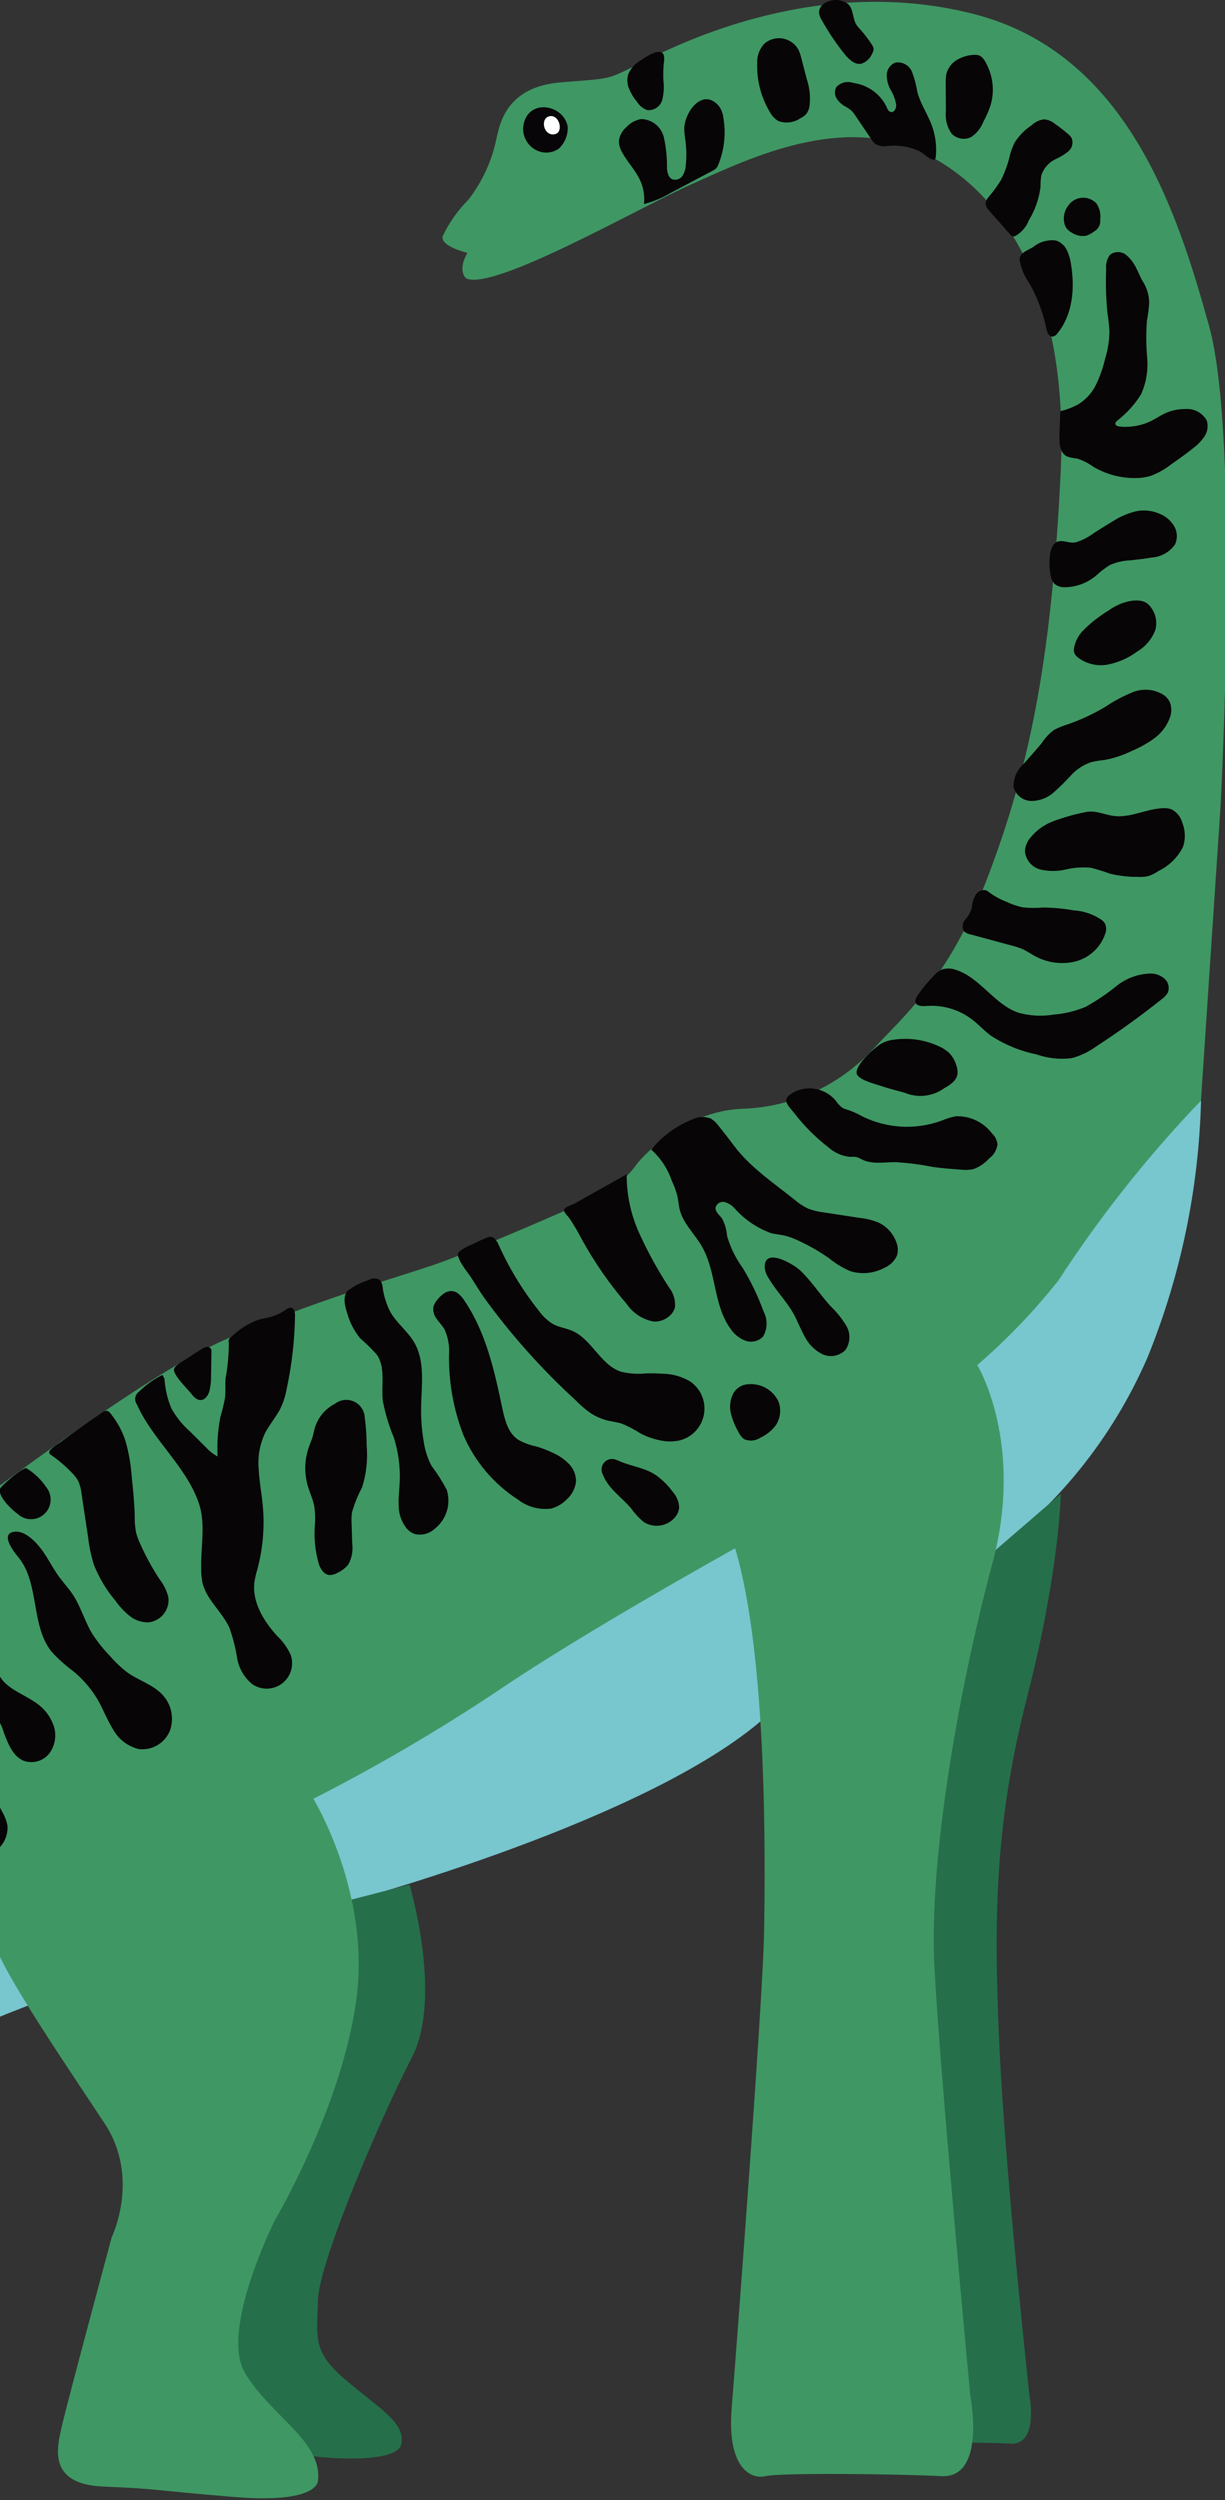 <svg width="127" height="259" viewBox="0 0 127 259" fill="none" xmlns="http://www.w3.org/2000/svg">
<rect x="0" y="0" width="127" height="259" fill="#333333" stroke="none"/>
<g clip-path="url(#clip0_109_8)">
<path d="M-7.281 211.931C-7.281 211.931 2.091 207.846 9.298 205.444C16.505 203.042 35.131 197.278 35.131 197.278C35.131 197.278 68.167 188.505 79.941 177.334C91.715 166.163 101.806 161.714 101.806 161.714C109.369 156.379 115.314 149.062 118.989 140.568C122.413 132.123 124.284 123.13 124.514 114.02L98.204 126.271L21.676 185.621L-9.324 203.644L-7.281 211.931Z" fill="#78C6CE"/>
<path d="M42.455 195.236C42.455 195.236 45.941 206.888 42.698 213.136C39.455 219.384 33.088 234.281 32.967 238.249C32.846 242.217 32.367 243.649 35.967 246.658C39.567 249.667 41.977 250.982 41.618 253.145C41.259 255.308 33.327 254.706 31.045 254.225L22.272 244.012L24.436 229.237L30.082 214.579L33.087 200.16L33.564 197.519L42.455 195.236Z" fill="#266F4B"/>
<path d="M109.975 154.744C109.975 154.744 109.854 162.676 106.493 175.772C103.132 188.868 103.006 198.717 103.609 211.93C104.212 225.143 106.731 248.214 106.731 248.214C106.731 248.214 107.694 253.262 104.81 253.14C101.926 253.018 98.683 253.019 98.683 253.019L93.275 198.478L96.037 169.761L99.281 160.273L103.006 160.754L109.975 154.744Z" fill="#266F4B"/>
<path d="M-42 184.421C-42 184.421 -30.708 176.732 -18.7 167.842C-6.692 158.952 13.5 143.093 23.352 138.77C33.204 134.447 42.333 132.04 46.175 130.6C50.017 129.16 60.594 124.594 62.515 123.631C63.928 122.901 65.143 121.84 66.058 120.539C66.691 119.728 70.924 115.131 76.873 114.862C79.433 114.792 81.953 114.214 84.287 113.162C86.622 112.11 88.725 110.605 90.473 108.734C93.539 105.399 98.405 101.434 102.459 90.711C106.513 79.988 109.003 69.084 109.965 48.902C110.927 28.72 102.996 18.746 94.709 15.385C86.422 12.024 77.046 16.703 71.643 19.11C66.24 21.517 51.218 30.16 48.334 28.841C48.334 28.841 47.371 28.117 48.455 26.196C48.455 26.196 45.45 25.476 45.931 24.396C46.595 23.016 47.488 21.758 48.572 20.675C49.992 18.836 50.978 16.7 51.456 14.426C51.816 12.743 52.54 9.018 58.065 8.541C63.59 8.064 62.631 8.42 66.716 6.377C70.801 4.334 84.977 -2.634 100.953 1.451C116.929 5.536 122.109 22.111 125.348 33.763C128.587 45.415 126.548 83.382 126.548 83.382L124.506 114.02C119.007 119.749 114.06 125.984 109.731 132.641C107.209 135.823 104.392 138.759 101.318 141.41C101.318 141.41 106.245 149.459 102.884 161.957C99.523 174.455 96.275 192.357 96.874 203.766C97.473 215.175 100.599 248.216 100.599 248.216C100.599 248.216 102.281 256.746 97.599 256.508C92.917 256.27 80.899 256.144 79.338 256.508C77.777 256.872 75.37 255.545 75.851 249.539C76.332 243.533 79.095 207.249 79.216 200.158C79.337 193.067 79.576 171.567 76.211 160.392C76.211 160.392 60.595 169.043 51.583 175.171C45.438 179.261 39.06 182.991 32.483 186.342C32.483 186.342 38.489 196.073 36.928 207.249C35.367 218.425 28.52 229.955 28.52 229.955C28.52 229.955 22.752 241.369 25.393 245.814C28.034 250.259 33.446 252.9 32.964 256.985C32.964 256.985 33.086 259.385 24.313 258.668C15.54 257.951 16.624 257.827 10.739 257.588C4.854 257.349 5.93 253.503 6.411 251.339C6.892 249.175 11.58 231.759 11.58 231.759C11.58 231.759 14.58 225.631 10.856 219.985C7.132 214.339 0.886 205.206 -0.436 201.724L-9.447 207.37L-42 184.421Z" fill="#3F9864"/>
<path d="M54.246 13.099C54.19 13.66 54.328 14.223 54.635 14.696C54.942 15.169 55.402 15.522 55.937 15.699C56.268 15.806 56.618 15.835 56.962 15.785C57.306 15.735 57.633 15.605 57.919 15.408C58.234 15.121 58.481 14.768 58.643 14.375C58.805 13.981 58.878 13.556 58.856 13.131C58.448 10.771 54.645 10.133 54.246 13.099Z" fill="#070507"/>
<path d="M56.578 13.498C56.642 13.594 56.719 13.681 56.808 13.754C56.911 13.833 57.032 13.887 57.16 13.912C57.288 13.937 57.419 13.932 57.545 13.897C57.673 13.865 57.788 13.795 57.875 13.697C57.972 13.565 58.026 13.406 58.031 13.242C58.079 12.67 57.649 11.893 56.964 12.042C56.301 12.18 56.266 13.038 56.578 13.498Z" fill="#FEFFFF"/>
<path d="M-6.38 180.162C-6.444 180.419 -6.449 180.687 -6.396 180.946C-6.069 183.478 -5.565 185.985 -4.887 188.446C-4.501 189.829 -3.968 191.33 -2.719 192.046C-2.492 192.186 -2.235 192.27 -1.969 192.289C-1.739 192.294 -1.511 192.253 -1.297 192.168C-0.659 191.964 -0.108 191.552 0.268 190.998C0.644 190.444 0.823 189.779 0.776 189.111C0.667 188.588 0.472 188.087 0.199 187.628L-3.569 180.464C-3.751 180.044 -4.029 179.673 -4.38 179.38C-4.559 179.28 -4.758 179.221 -4.963 179.208C-5.168 179.194 -5.373 179.225 -5.564 179.3C-5.755 179.375 -5.927 179.491 -6.068 179.64C-6.209 179.789 -6.316 179.967 -6.38 180.162Z" fill="#070506"/>
<path d="M-7.251 164.42C-6.746 165.12 -6.328 165.878 -6.006 166.679C-5.55 168.343 -5.263 170.049 -5.147 171.77C-4.874 173.47 -4.18 175.278 -2.67 176.111C-2.297 176.319 -1.885 176.458 -1.521 176.683C-0.594 177.378 0.078 178.358 0.393 179.472C0.84 180.639 1.338 181.983 2.514 182.425C2.983 182.576 3.488 182.578 3.959 182.431C4.43 182.283 4.843 181.993 5.142 181.601C5.428 181.2 5.617 180.737 5.692 180.25C5.768 179.762 5.728 179.264 5.576 178.795C5.256 177.858 4.647 177.045 3.837 176.475C2.662 175.608 1.17 175.148 0.237 174.029C-0.428 173.153 -0.806 172.092 -0.847 170.993C-0.933 169.905 -0.829 168.812 -0.847 167.719C-0.829 167.029 -0.925 166.34 -1.129 165.681C-1.374 165.064 -1.695 164.48 -2.083 163.942C-3.198 162.147 -4.483 160.464 -5.921 158.916C-6.001 158.821 -6.104 158.749 -6.221 158.708C-6.333 158.697 -6.447 158.713 -6.552 158.753C-6.657 158.794 -6.752 158.859 -6.828 158.942C-7.328 159.342 -9.946 161.084 -9.781 161.57C-9.716 161.761 -9.234 162.051 -9.081 162.199C-8.86 162.42 -8.643 162.65 -8.435 162.884C-8.012 163.374 -7.617 163.886 -7.251 164.42Z" fill="#070506"/>
<path d="M1.895 161.306C4.128 164.006 3.157 168.37 5.351 171.106C6.046 171.862 6.813 172.549 7.641 173.157C8.625 173.977 9.464 174.957 10.121 176.057C10.702 177.063 11.101 178.169 11.721 179.149C12.001 179.659 12.384 180.104 12.846 180.456C13.309 180.808 13.84 181.059 14.406 181.192C15.08 181.269 15.761 181.122 16.342 180.773C16.924 180.424 17.375 179.893 17.624 179.262C17.849 178.623 17.89 177.933 17.745 177.271C17.599 176.609 17.272 176.001 16.8 175.515C15.824 174.505 14.393 174.088 13.24 173.277C12.57 172.771 11.956 172.193 11.41 171.555C10.715 170.841 10.092 170.061 9.55 169.226C8.783 167.947 8.388 166.464 7.568 165.215C7.117 164.53 6.545 163.927 6.068 163.264C5.444 162.397 4.975 161.421 4.342 160.558C3.761 159.769 2.616 158.542 1.506 158.672C-0.07 158.855 1.465 160.789 1.895 161.306Z" fill="#070506"/>
<path d="M1.825 156.826C2.199 157.177 2.692 157.374 3.205 157.377C3.718 157.38 4.213 157.189 4.591 156.842C4.969 156.496 5.202 156.019 5.243 155.507C5.285 154.996 5.131 154.488 4.813 154.085C4.274 153.279 3.567 152.6 2.74 152.095C2.484 151.913 0.055 153.925 -0.018 154.276C-0.183 155.048 1.257 156.44 1.825 156.826Z" fill="#070506"/>
<path d="M7.432 152.546C7.706 152.809 7.939 153.113 8.122 153.446C8.3 153.859 8.413 154.298 8.456 154.746L9.146 159.334C9.257 160.276 9.455 161.205 9.74 162.11C10.276 163.454 11.024 164.703 11.956 165.81C12.372 166.4 12.867 166.931 13.426 167.388C13.991 167.85 14.705 168.089 15.434 168.06C16.039 167.984 16.59 167.674 16.969 167.196C17.348 166.719 17.526 166.113 17.464 165.506C17.297 164.807 16.98 164.153 16.536 163.589C15.749 162.389 15.062 161.126 14.485 159.812C14.325 159.467 14.198 159.109 14.103 158.741C14.002 158.196 13.957 157.643 13.969 157.089C13.938 155.697 13.796 154.314 13.652 152.93C13.565 151.697 13.351 150.476 13.015 149.287C12.676 148.24 12.145 147.265 11.449 146.412C11.37 146.29 11.252 146.199 11.115 146.152C11.022 146.144 10.928 146.155 10.84 146.184C10.751 146.213 10.669 146.26 10.599 146.321C9.124 147.321 7.673 148.354 6.245 149.421C5.864 149.637 5.512 149.902 5.2 150.21C4.935 150.596 5.235 150.665 5.59 150.926C6.249 151.413 6.865 151.955 7.432 152.546Z" fill="#070506"/>
<path d="M19.809 144.354C20.065 144.684 20.386 145.048 20.802 145.035C21.283 145.026 21.602 144.528 21.722 144.064C21.84 143.535 21.894 142.993 21.882 142.451L21.921 140.018C21.931 139.931 21.921 139.844 21.891 139.762C21.847 139.678 21.778 139.609 21.693 139.567C21.608 139.525 21.512 139.511 21.418 139.528C21.232 139.565 21.055 139.642 20.902 139.754C20.412 140.062 19.922 140.37 19.445 140.695C19.098 140.929 18.226 141.371 18.057 141.77C17.822 142.329 19.431 143.868 19.809 144.354Z" fill="#070506"/>
<path d="M16.855 142.425C15.951 142.87 15.125 143.459 14.409 144.168C14.309 144.238 14.223 144.328 14.157 144.431C14.092 144.535 14.047 144.65 14.026 144.771C14.005 144.892 14.008 145.016 14.036 145.135C14.063 145.255 14.113 145.368 14.184 145.468C15.832 149.176 19.323 151.904 20.624 155.746C21.344 157.875 20.806 160.256 20.858 162.498C20.852 162.968 20.893 163.436 20.979 163.898C21.374 165.715 23.047 166.964 23.798 168.66C24.155 169.67 24.419 170.711 24.587 171.769C24.764 172.837 25.329 173.802 26.174 174.479C26.63 174.787 27.17 174.944 27.72 174.93C28.27 174.915 28.801 174.728 29.239 174.397C29.678 174.065 30.001 173.604 30.165 173.079C30.328 172.554 30.323 171.991 30.151 171.469C29.819 170.712 29.335 170.032 28.729 169.469C27.307 167.904 26.08 165.887 26.391 163.797C26.465 163.369 26.566 162.947 26.691 162.531C27.258 160.401 27.446 158.187 27.246 155.992C27.129 154.721 26.882 153.459 26.817 152.18C26.704 150.9 26.933 149.614 27.48 148.451C27.914 147.618 28.538 146.877 28.998 146.057C29.341 145.379 29.582 144.654 29.714 143.906C30.256 141.397 30.548 138.841 30.586 136.274C30.586 135.953 30.525 135.541 30.209 135.467C30.102 135.462 29.995 135.479 29.895 135.516C29.794 135.553 29.702 135.61 29.624 135.684C29.127 136.033 28.572 136.29 27.985 136.443C27.585 136.543 27.178 136.599 26.785 136.712C25.728 137.106 24.765 137.716 23.958 138.503C23.855 138.564 23.775 138.658 23.732 138.77C23.69 138.882 23.687 139.005 23.724 139.119C23.722 140.364 23.606 141.607 23.377 142.831C23.342 143.499 23.407 144.171 23.325 144.831C23.201 145.491 23.042 146.144 22.848 146.787C22.586 148.133 22.489 149.506 22.557 150.876C22.11 150.639 21.707 150.325 21.369 149.948L19.669 148.261C18.9 147.583 18.253 146.778 17.757 145.88C17.362 144.923 17.126 143.908 17.057 142.875C17.021 142.698 16.899 142.602 16.855 142.425Z" fill="#070506"/>
<path d="M32.641 147.915C32.55 148.223 32.498 148.539 32.407 148.847C32.298 149.216 32.138 149.567 32.012 149.931C31.568 151.208 31.528 152.59 31.899 153.89C32.107 154.614 32.441 155.299 32.58 156.037C32.666 156.599 32.694 157.169 32.663 157.737C32.52 159.195 32.659 160.668 33.071 162.074C33.253 162.569 33.591 163.089 34.112 163.158C34.43 163.17 34.743 163.085 35.012 162.915C35.449 162.719 35.831 162.42 36.126 162.043C36.481 161.382 36.618 160.626 36.516 159.883L36.451 157.797C36.429 157.424 36.442 157.049 36.49 156.678C36.744 155.781 37.094 154.914 37.535 154.093C37.981 152.689 38.143 151.21 38.012 149.743C38.008 148.76 37.942 147.778 37.812 146.803C37.789 146.457 37.673 146.124 37.475 145.839C37.278 145.555 37.007 145.329 36.691 145.186C36.376 145.043 36.027 144.988 35.683 145.028C35.339 145.068 35.012 145.2 34.737 145.411C34.237 145.666 33.794 146.019 33.433 146.449C33.073 146.879 32.804 147.378 32.641 147.915Z" fill="#070506"/>
<path d="M36.01 136.08C36.274 137.013 36.725 137.882 37.337 138.634C37.961 139.165 38.545 139.74 39.085 140.356C39.991 141.705 39.51 143.504 39.685 145.118C39.938 146.42 40.322 147.693 40.83 148.918C41.298 150.391 41.505 151.935 41.441 153.48C41.406 154.317 41.289 155.154 41.332 155.991C41.339 156.836 41.625 157.655 42.147 158.32C42.377 158.596 42.679 158.803 43.019 158.92C43.384 159 43.763 158.991 44.123 158.892C44.484 158.793 44.814 158.608 45.087 158.352C45.675 157.885 46.108 157.25 46.327 156.531C46.546 155.812 46.542 155.044 46.314 154.328C45.861 153.466 45.338 152.644 44.749 151.869C44.316 151.047 44.033 150.154 43.912 149.232C43.725 148.099 43.639 146.951 43.656 145.802C43.695 143.512 44.098 141.045 42.945 139.067C42.273 137.914 41.137 137.081 40.477 135.923C40.058 135.115 39.783 134.24 39.666 133.338C39.654 133.045 39.533 132.767 39.328 132.557C39.147 132.468 38.946 132.427 38.745 132.438C38.544 132.449 38.349 132.513 38.179 132.622C37.397 132.859 36.665 133.237 36.019 133.736C35.49 134.346 35.784 135.421 36.01 136.08Z" fill="#070506"/>
<path d="M45.399 134.571C45.181 134.8 45.02 135.078 44.931 135.382C44.902 135.603 44.917 135.829 44.977 136.044C45.036 136.259 45.139 136.46 45.278 136.635C45.534 136.999 45.855 137.316 46.078 137.702C46.46 138.533 46.622 139.448 46.55 140.36C46.513 143.172 47.011 145.965 48.016 148.591C49.191 151.372 51.181 153.732 53.723 155.36C54.207 155.732 54.759 156.004 55.349 156.16C55.939 156.316 56.554 156.354 57.158 156.271C57.79 156.096 58.362 155.75 58.81 155.271C59.314 154.803 59.635 154.172 59.716 153.489C59.731 152.821 59.481 152.174 59.022 151.689C58.566 151.212 58.023 150.826 57.422 150.553C56.828 150.257 56.208 150.016 55.57 149.833C54.914 149.699 54.283 149.463 53.701 149.133C52.66 148.426 52.326 147.069 52.066 145.833C51.255 141.978 50.379 138.023 48.166 134.766C47.967 134.43 47.697 134.14 47.377 133.916C46.605 133.456 45.893 133.981 45.399 134.571Z" fill="#070506"/>
<path d="M62.511 152.776C63.053 154.203 64.449 155.096 65.438 156.263C65.805 156.785 66.239 157.256 66.73 157.663C67.257 158.001 67.892 158.128 68.508 158.021C69.125 157.913 69.678 157.578 70.06 157.082C70.263 156.812 70.384 156.49 70.411 156.154C70.383 155.557 70.148 154.988 69.747 154.545C69.287 153.911 68.733 153.351 68.104 152.884C66.929 152.047 65.58 151.938 64.297 151.396C63.82 151.196 63.497 151.001 62.966 151.249C62.833 151.317 62.716 151.411 62.62 151.525C62.525 151.64 62.454 151.772 62.411 151.915C62.369 152.058 62.356 152.208 62.373 152.356C62.39 152.504 62.437 152.647 62.511 152.776Z" fill="#070506"/>
<path d="M77.637 143.391C77.292 143.395 76.954 143.495 76.662 143.678C76.37 143.862 76.133 144.123 75.98 144.432C75.68 145.061 75.609 145.774 75.78 146.449C75.951 147.116 76.214 147.755 76.561 148.349C76.691 148.637 76.889 148.888 77.138 149.082C77.411 149.203 77.711 149.252 78.008 149.224C78.306 149.197 78.591 149.094 78.838 148.926C79.473 148.639 80.024 148.194 80.438 147.634C80.667 147.283 80.813 146.884 80.863 146.468C80.913 146.052 80.867 145.63 80.728 145.234C80.463 144.647 80.025 144.156 79.472 143.826C78.92 143.497 78.279 143.345 77.637 143.391Z" fill="#070506"/>
<path d="M48.872 132.39C49.288 133.053 49.705 133.717 50.147 134.367C52.946 138.235 56.131 141.808 59.653 145.031C60.108 145.505 60.604 145.937 61.136 146.323C61.716 146.72 62.364 147.007 63.048 147.169C63.525 147.277 64.015 147.33 64.479 147.481C65.144 147.759 65.784 148.093 66.391 148.481C67.034 148.825 67.726 149.07 68.442 149.21C69.112 149.36 69.806 149.36 70.476 149.21C71.112 149.048 71.687 148.705 72.132 148.224C72.577 147.742 72.874 147.142 72.986 146.495C73.097 145.849 73.02 145.184 72.762 144.581C72.505 143.977 72.078 143.461 71.534 143.095C70.664 142.585 69.675 142.313 68.667 142.306C68.112 142.271 67.561 142.258 67.006 142.271C66.121 142.365 65.226 142.305 64.361 142.093C62.261 141.393 61.361 138.754 59.339 137.869C58.688 137.587 57.96 137.5 57.339 137.169C56.753 136.808 56.248 136.332 55.852 135.769C54.194 133.688 52.803 131.408 51.71 128.982C51.532 128.592 51.272 128.128 50.843 128.119C50.692 128.128 50.545 128.167 50.409 128.232C49.927 128.432 49.455 128.653 48.991 128.891C48.463 129.08 47.972 129.363 47.543 129.724C47.163 130.265 48.534 131.843 48.872 132.39Z" fill="#070506"/>
<path d="M59.631 124.645L64.969 121.645C64.959 123.766 65.41 125.865 66.292 127.794C67.171 129.718 68.191 131.573 69.345 133.345C69.811 133.924 70.037 134.66 69.978 135.401C69.894 135.747 69.707 136.058 69.44 136.294C69.216 136.502 68.952 136.663 68.665 136.767C68.377 136.871 68.072 136.917 67.766 136.901C67.199 136.797 66.658 136.58 66.176 136.264C65.694 135.949 65.279 135.54 64.956 135.062C63.19 133.01 61.641 130.781 60.333 128.41C59.942 127.649 59.508 126.91 59.033 126.198C58.873 125.973 58.374 125.556 58.495 125.257C58.595 125.031 59.401 124.775 59.631 124.645Z" fill="#070506"/>
<path d="M79.28 131.262C79.312 131.654 79.441 132.033 79.657 132.362C80.412 133.662 81.505 134.747 82.246 136.057C82.675 136.82 82.979 137.657 83.408 138.42C83.8 139.214 84.437 139.862 85.225 140.267C85.622 140.459 86.068 140.522 86.502 140.446C86.937 140.371 87.336 140.161 87.645 139.847C87.898 139.483 88.042 139.054 88.059 138.612C88.077 138.169 87.968 137.73 87.745 137.347C87.287 136.591 86.73 135.899 86.088 135.291C84.995 134.077 84.107 132.68 82.914 131.566C82.246 130.95 79.239 129.163 79.28 131.262Z" fill="#070506"/>
<path d="M67.515 119.093C68.625 117.72 70.067 116.653 71.704 115.993C72.001 115.838 72.327 115.745 72.661 115.722C72.995 115.698 73.331 115.743 73.647 115.854C73.986 116.047 74.278 116.314 74.501 116.635C75.048 117.312 75.585 117.997 76.101 118.695C77.771 120.92 80.208 122.55 82.38 124.285C82.793 124.641 83.25 124.943 83.738 125.185C84.285 125.395 84.856 125.535 85.438 125.601L89.172 126.169C89.818 126.238 90.451 126.396 91.054 126.637C91.482 126.834 91.867 127.113 92.186 127.459C92.505 127.805 92.753 128.211 92.915 128.653C93.106 129.107 93.13 129.614 92.984 130.084C92.73 130.641 92.277 131.082 91.713 131.32C91.181 131.612 90.596 131.795 89.992 131.86C89.389 131.925 88.778 131.869 88.196 131.697C87.397 131.363 86.65 130.914 85.98 130.365C84.943 129.631 83.838 129 82.68 128.479C82.237 128.268 81.773 128.103 81.297 127.985C80.846 127.885 80.386 127.855 79.94 127.746C78.476 127.214 77.17 126.322 76.14 125.153C75.866 124.854 75.515 124.636 75.125 124.524C74.929 124.477 74.722 124.508 74.547 124.609C74.373 124.711 74.244 124.876 74.188 125.07C74.119 125.534 74.596 125.864 74.869 126.245C75.161 126.803 75.334 127.416 75.376 128.045C75.727 129.238 76.28 130.361 77.011 131.367C77.87 132.787 78.589 134.288 79.158 135.847C79.375 136.251 79.484 136.703 79.475 137.161C79.466 137.619 79.339 138.067 79.106 138.462C78.873 138.7 78.577 138.866 78.253 138.94C77.928 139.015 77.589 138.995 77.276 138.883C76.651 138.644 76.116 138.216 75.745 137.66C73.945 135.214 74.288 131.745 72.766 129.117C72.016 127.817 70.814 126.736 70.459 125.275C70.359 124.841 70.329 124.386 70.234 123.948C70.096 123.388 69.9 122.843 69.649 122.323C69.23 121.079 68.495 119.966 67.515 119.093Z" fill="#070506"/>
<path d="M84.072 112.746C84.567 112.769 85.051 112.894 85.495 113.115C85.938 113.335 86.331 113.645 86.648 114.025C86.839 114.315 87.079 114.569 87.359 114.775C87.567 114.876 87.785 114.953 88.01 115.005C88.489 115.182 88.953 115.396 89.398 115.647C90.657 116.267 92.028 116.628 93.429 116.709C94.83 116.789 96.233 116.587 97.555 116.115C98.043 115.907 98.55 115.748 99.069 115.638C99.791 115.606 100.51 115.75 101.164 116.055C101.819 116.361 102.39 116.82 102.829 117.394C103.147 117.692 103.354 118.09 103.414 118.522C103.381 118.816 103.287 119.1 103.138 119.355C102.988 119.611 102.787 119.832 102.547 120.005C102.1 120.506 101.535 120.887 100.903 121.115C100.472 121.201 100.029 121.217 99.593 121.163C98.635 121.094 97.681 121.024 96.731 120.89C95.436 120.629 94.125 120.461 92.806 120.39C91.644 120.39 90.412 120.633 89.371 120.117C89.201 120.018 89.023 119.935 88.838 119.87C88.593 119.832 88.344 119.822 88.096 119.84C87.262 119.749 86.479 119.397 85.858 118.834C84.54 117.814 83.358 116.629 82.341 115.308C81.877 114.701 81.096 114.076 81.79 113.474C82.439 112.965 83.249 112.707 84.072 112.746Z" fill="#070506"/>
<path d="M91.406 108.083C91.812 107.875 92.252 107.744 92.706 107.697C94.285 107.477 95.895 107.716 97.342 108.386C97.746 108.559 98.116 108.803 98.435 109.106C98.785 109.487 99.038 109.946 99.172 110.446C99.267 110.713 99.298 110.998 99.263 111.279C99.154 111.973 98.474 112.407 97.863 112.749C97.272 113.168 96.583 113.429 95.862 113.505C95.142 113.581 94.413 113.47 93.748 113.183C92.933 112.971 92.117 112.758 91.319 112.489C90.686 112.277 89.307 111.951 88.895 111.383C88.318 110.59 90.69 108.487 91.406 108.083Z" fill="#070506"/>
<path d="M96.744 101.158C96.994 100.845 97.313 100.594 97.676 100.425C98.14 100.281 98.639 100.296 99.094 100.468C101.605 101.268 103.071 104.037 105.56 104.9C106.76 105.24 108.02 105.308 109.25 105.1C110.385 105.01 111.499 104.74 112.55 104.3C113.675 103.679 114.744 102.959 115.742 102.149C116.751 101.337 117.999 100.88 119.294 100.849C119.824 100.851 120.336 101.041 120.738 101.387C120.933 101.564 121.07 101.796 121.13 102.052C121.191 102.308 121.172 102.577 121.076 102.822C120.92 103.093 120.705 103.326 120.447 103.503C118.262 105.242 115.995 106.875 113.647 108.403C112.882 108.961 112.021 109.373 111.106 109.617C109.871 109.771 108.616 109.636 107.442 109.222C105.746 108.877 104.131 108.21 102.685 107.258C102.013 106.746 101.44 106.113 100.764 105.601C99.411 104.573 97.727 104.079 96.033 104.213C95.196 104.282 94.576 104.053 95.066 103.229C95.554 102.484 96.116 101.79 96.744 101.158Z" fill="#070506"/>
<path d="M101.158 92.693C101.262 92.518 101.417 92.379 101.603 92.294C101.788 92.21 101.995 92.184 102.195 92.22C102.351 92.285 102.495 92.376 102.62 92.489C103.17 92.883 103.769 93.203 104.402 93.443C104.918 93.692 105.463 93.877 106.024 93.994C106.735 94.067 107.45 94.073 108.162 94.011C109.216 94.023 110.268 94.121 111.306 94.306C112.352 94.366 113.362 94.712 114.225 95.306C114.378 95.421 114.502 95.57 114.589 95.74C114.708 96.063 114.705 96.419 114.58 96.74C114.34 97.443 113.927 98.074 113.379 98.576C112.831 99.078 112.166 99.433 111.445 99.611C109.985 99.951 108.451 99.719 107.156 98.965C106.779 98.753 106.423 98.51 106.033 98.327C105.659 98.171 105.273 98.045 104.879 97.95L100.564 96.783C100.326 96.742 100.105 96.63 99.931 96.462C99.824 96.268 99.781 96.045 99.809 95.825C99.837 95.605 99.935 95.4 100.087 95.239C100.392 94.907 100.618 94.51 100.746 94.077C100.771 93.589 100.912 93.115 101.158 92.693Z" fill="#070506"/>
<path d="M109.099 85.107C108.183 85.47 107.38 86.069 106.77 86.842C106.463 87.224 106.284 87.693 106.258 88.182C106.297 88.624 106.472 89.043 106.758 89.381C107.045 89.72 107.429 89.961 107.858 90.073C108.724 90.277 109.625 90.277 110.491 90.073C111.354 89.866 112.246 89.807 113.128 89.899C113.786 90.068 114.434 90.27 115.071 90.506C116.015 90.735 116.984 90.846 117.955 90.836C118.299 90.859 118.644 90.839 118.983 90.775C119.386 90.654 119.767 90.468 120.111 90.224C121.208 89.691 122.101 88.813 122.652 87.724C122.924 86.894 122.891 85.995 122.561 85.187C122.479 84.895 122.337 84.624 122.143 84.391C121.95 84.158 121.71 83.968 121.438 83.834C121.18 83.742 120.906 83.704 120.632 83.721C118.884 83.756 117.211 84.753 115.48 84.527C114.413 84.388 113.55 83.885 112.47 84.141C111.322 84.371 110.195 84.694 109.099 85.107Z" fill="#070506"/>
<path d="M106.146 79.114C105.804 79.412 105.531 79.782 105.346 80.196C105.161 80.611 105.069 81.06 105.075 81.514C105.18 81.924 105.416 82.289 105.747 82.552C106.078 82.816 106.486 82.965 106.909 82.975C107.761 82.975 108.584 82.665 109.225 82.103C109.857 81.545 110.458 80.953 111.025 80.329C111.595 79.702 112.314 79.229 113.115 78.954C113.595 78.843 114.082 78.765 114.572 78.72C115.532 78.53 116.464 78.217 117.343 77.788C118.181 77.439 118.974 76.992 119.706 76.457C120.439 75.913 120.993 75.163 121.298 74.302C121.476 73.812 121.476 73.274 121.298 72.784C121.153 72.461 120.922 72.185 120.63 71.984C120.163 71.692 119.634 71.514 119.086 71.464C118.538 71.413 117.986 71.492 117.473 71.693C116.455 72.104 115.483 72.62 114.573 73.233C113.348 73.96 112.054 74.563 110.709 75.033C110.204 75.179 109.716 75.379 109.252 75.627C108.746 76.013 108.312 76.484 107.968 77.019C107.377 77.727 106.753 78.412 106.146 79.114Z" fill="#070506"/>
<path d="M116.128 62.566C115.692 62.754 115.278 62.989 114.892 63.266C113.982 63.821 113.138 64.479 112.377 65.226C111.829 65.746 111.466 66.429 111.34 67.173C111.319 67.315 111.327 67.459 111.362 67.598C111.443 67.813 111.587 67.998 111.774 68.131C112.215 68.458 112.719 68.69 113.254 68.812C113.789 68.934 114.344 68.943 114.883 68.838C115.959 68.622 116.975 68.172 117.858 67.52C118.733 67.01 119.409 66.218 119.775 65.274C119.9 64.818 119.904 64.338 119.787 63.88C119.669 63.422 119.435 63.003 119.107 62.663C118.387 61.92 117.013 62.213 116.128 62.566Z" fill="#070506"/>
<path d="M108.943 59.705C108.996 59.989 109.125 60.254 109.316 60.472C109.609 60.719 109.983 60.847 110.366 60.832C111.577 60.825 112.746 60.389 113.666 59.6C114.099 59.199 114.57 58.84 115.071 58.529C115.765 58.228 116.509 58.062 117.265 58.039C117.965 57.965 118.674 57.883 119.373 57.757C119.862 57.731 120.338 57.593 120.764 57.353C121.191 57.113 121.556 56.778 121.832 56.374C121.963 56.082 122.023 55.764 122.008 55.444C121.993 55.125 121.903 54.813 121.745 54.535C121.422 53.979 120.932 53.539 120.345 53.277C119.59 52.921 118.745 52.801 117.921 52.934C117.008 53.131 116.138 53.495 115.358 54.009C114.694 54.399 114.044 54.809 113.398 55.228C112.842 55.643 112.221 55.962 111.56 56.173C110.922 56.334 110.324 55.948 109.743 56.082C108.579 56.348 108.739 58.876 108.943 59.705Z" fill="#070506"/>
<path d="M118.492 29.171C118.925 29.851 119.15 30.642 119.138 31.448C119.091 32.057 119.011 32.664 118.899 33.265C118.809 34.543 118.82 35.827 118.934 37.103C119.044 38.386 118.825 39.676 118.296 40.85C117.638 41.902 116.798 42.828 115.816 43.586C115.763 43.62 115.719 43.665 115.687 43.718C115.654 43.772 115.634 43.832 115.629 43.894C115.638 44.085 115.876 44.163 116.063 44.185C117.219 44.305 118.386 44.091 119.424 43.569C119.924 43.309 120.395 42.984 120.916 42.758C121.509 42.508 122.146 42.379 122.789 42.376C123.244 42.324 123.704 42.406 124.114 42.611C124.523 42.815 124.865 43.135 125.096 43.53C125.187 43.798 125.218 44.083 125.185 44.365C125.152 44.646 125.056 44.916 124.905 45.156C124.595 45.632 124.203 46.049 123.747 46.388C122.997 46.999 122.199 47.559 121.405 48.114C120.753 48.625 120.024 49.03 119.245 49.314C118.76 49.455 118.258 49.525 117.753 49.522C116.201 49.546 114.673 49.139 113.338 48.347C112.822 47.972 112.248 47.685 111.638 47.497C111.29 47.466 110.947 47.395 110.615 47.284C109.878 46.924 109.804 45.914 109.835 45.094L109.926 42.601C110.549 42.45 111.15 42.223 111.717 41.924C112.538 41.442 113.199 40.728 113.617 39.873C114.029 39.02 114.346 38.124 114.562 37.202C114.84 36.297 114.994 35.36 115.022 34.414C114.991 33.754 114.922 33.097 114.814 32.445C114.663 30.908 114.618 29.362 114.679 27.818C114.626 27.312 114.767 26.805 115.074 26.4C115.311 26.213 115.605 26.112 115.907 26.112C116.208 26.112 116.502 26.213 116.739 26.4C117.205 26.786 117.576 27.274 117.823 27.827C118.084 28.299 118.192 28.707 118.492 29.171Z" fill="#070506"/>
<path d="M110.777 21.26C110.568 21.517 110.421 21.818 110.346 22.14C110.271 22.462 110.27 22.797 110.343 23.12C110.386 23.33 110.477 23.527 110.608 23.697C110.754 23.866 110.93 24.006 111.128 24.109C111.567 24.4 112.102 24.51 112.62 24.417C112.913 24.321 113.186 24.172 113.426 23.979C113.644 23.861 113.822 23.68 113.936 23.459C114.049 23.239 114.094 22.989 114.064 22.743C114.141 22.159 114.002 21.567 113.674 21.078C113.485 20.875 113.253 20.716 112.995 20.613C112.737 20.511 112.46 20.466 112.182 20.484C111.905 20.501 111.635 20.58 111.392 20.714C111.149 20.848 110.939 21.035 110.777 21.26Z" fill="#070506"/>
<path d="M107.13 25.579C107.458 25.311 107.837 25.114 108.245 25.001C108.652 24.887 109.079 24.86 109.498 24.92C109.978 25.09 110.372 25.44 110.598 25.896C110.817 26.348 110.962 26.833 111.027 27.331C111.452 29.82 111.227 32.583 109.627 34.531C109.569 34.619 109.494 34.695 109.406 34.753C109.318 34.811 109.219 34.851 109.115 34.869C108.729 34.886 108.551 34.405 108.477 34.028C108.139 32.388 107.548 30.811 106.725 29.353C106.209 28.636 105.861 27.812 105.706 26.942C105.664 26.174 106.555 25.939 107.13 25.579Z" fill="#070506"/>
<path d="M104.627 16.39C104.75 15.819 104.944 15.265 105.204 14.742C105.669 14.03 106.274 13.421 106.982 12.951C107.328 12.624 107.771 12.417 108.244 12.361C108.65 12.398 109.035 12.556 109.35 12.816C109.823 13.141 110.278 13.493 110.712 13.87C110.87 13.992 111.004 14.141 111.107 14.312C111.199 14.551 111.214 14.812 111.15 15.06C111.085 15.307 110.944 15.528 110.747 15.691C110.349 16.008 109.912 16.273 109.447 16.48C109.101 16.642 108.792 16.872 108.537 17.157C108.282 17.441 108.087 17.774 107.964 18.136C107.894 18.547 107.864 18.964 107.873 19.381C107.719 20.595 107.31 21.762 106.673 22.807C106.41 23.489 105.924 24.062 105.294 24.433C105.209 24.482 105.109 24.5 105.012 24.485C104.895 24.45 104.792 24.377 104.721 24.277L102.908 22.23C102.392 21.644 101.872 21.224 102.418 20.495C102.926 19.912 103.386 19.288 103.793 18.63C104.146 17.913 104.426 17.163 104.627 16.39Z" fill="#070506"/>
<path d="M99.282 6.163C98.995 6.32 98.743 6.534 98.541 6.792C98.34 7.05 98.194 7.346 98.111 7.663C98.057 7.964 98.035 8.269 98.046 8.574L98.063 11.514C97.972 12.333 98.18 13.156 98.648 13.834C98.906 14.107 99.246 14.29 99.617 14.353C99.988 14.416 100.37 14.357 100.704 14.185C101.262 13.803 101.692 13.262 101.94 12.633C102.217 12.124 102.454 11.595 102.651 11.05C103.108 9.641 103 8.11 102.351 6.779C102.1 6.267 101.822 5.717 101.21 5.679C100.536 5.665 99.87 5.832 99.282 6.163Z" fill="#070506"/>
<path d="M85.495 0.328C85.325 0.424 85.182 0.562 85.079 0.728C84.976 0.894 84.916 1.083 84.905 1.278C84.931 1.555 85.025 1.822 85.178 2.054C85.873 3.3 86.669 4.486 87.559 5.601C88.002 6.147 88.608 6.737 89.298 6.601C89.548 6.518 89.778 6.382 89.971 6.202C90.164 6.023 90.316 5.804 90.417 5.56C90.511 5.415 90.563 5.247 90.569 5.074C90.547 4.911 90.485 4.756 90.387 4.623C90.027 4.061 89.621 3.53 89.173 3.036C89.023 2.885 88.889 2.72 88.773 2.542C88.373 1.883 88.495 0.933 87.919 0.417C87.57 0.161 87.153 0.016 86.721 0C86.288 -0.016 85.862 0.099 85.495 0.328Z" fill="#070506"/>
<path d="M96.609 13.008C96.176 11.828 95.434 10.766 95.109 9.552C94.996 8.835 94.81 8.131 94.554 7.452C94.417 7.115 94.168 6.835 93.849 6.659C93.53 6.484 93.16 6.424 92.802 6.489C92.554 6.592 92.341 6.763 92.188 6.983C92.034 7.202 91.946 7.461 91.935 7.729C91.926 8.265 92.056 8.793 92.312 9.264C92.614 9.753 92.818 10.297 92.912 10.864C92.934 11.22 92.712 11.675 92.361 11.606C92.097 11.558 91.984 11.255 91.884 11.006C91.552 10.357 91.067 9.797 90.471 9.377C89.875 8.956 89.185 8.686 88.462 8.591C88.16 8.484 87.835 8.467 87.524 8.542C87.213 8.617 86.93 8.78 86.71 9.012C86.608 9.193 86.556 9.398 86.56 9.605C86.564 9.813 86.623 10.015 86.732 10.192C86.956 10.543 87.266 10.831 87.632 11.029C87.862 11.156 88.08 11.304 88.283 11.472C88.426 11.621 88.554 11.784 88.665 11.958L90.326 14.412C90.441 14.611 90.593 14.786 90.773 14.928C91.142 15.127 91.565 15.2 91.979 15.136C93.159 14.991 94.355 15.193 95.422 15.717C95.778 15.938 96.09 16.25 96.463 16.441C96.997 16.71 97.005 16.493 97.04 15.947C97.097 14.948 96.951 13.948 96.609 13.008Z" fill="#070506"/>
<path d="M79.258 4.509C78.996 4.785 78.794 5.112 78.665 5.469C78.535 5.826 78.48 6.207 78.503 6.586C78.45 8.329 78.893 10.051 79.782 11.551C79.986 11.955 80.298 12.296 80.682 12.535C81.064 12.674 81.473 12.719 81.876 12.668C82.279 12.617 82.663 12.47 82.998 12.24C83.204 12.141 83.392 12.007 83.553 11.845C83.742 11.617 83.868 11.343 83.917 11.051C84.045 10.079 83.947 9.091 83.631 8.163L83.093 6.09C83.022 5.766 82.916 5.45 82.776 5.149C82.611 4.849 82.381 4.59 82.103 4.39C81.825 4.19 81.506 4.054 81.169 3.993C80.832 3.932 80.486 3.946 80.155 4.036C79.825 4.125 79.518 4.287 79.258 4.509Z" fill="#070506"/>
<path d="M66.401 6.273C65.842 6.588 65.399 7.075 65.139 7.661C64.983 8.177 65.014 8.731 65.226 9.226C65.438 9.717 65.721 10.175 66.067 10.583C66.311 10.97 66.682 11.261 67.116 11.407C67.458 11.439 67.8 11.35 68.082 11.155C68.365 10.959 68.569 10.671 68.66 10.34C68.826 9.674 68.864 8.982 68.773 8.302C68.746 7.668 68.766 7.033 68.834 6.402C68.869 6.198 68.869 5.99 68.834 5.786C68.582 4.743 66.878 5.961 66.401 6.273Z" fill="#070506"/>
<path d="M74.506 10.956C74.767 11.298 74.932 11.704 74.983 12.131C75.281 13.784 75.105 15.487 74.475 17.044C74.424 17.188 74.347 17.322 74.25 17.439C74.146 17.534 74.029 17.612 73.903 17.673L71.44 18.973L69.488 20.005C68.636 20.505 67.72 20.887 66.765 21.141C66.855 20.322 66.726 19.494 66.392 18.741C65.919 17.67 65.056 16.815 64.501 15.783C64.28 15.42 64.163 15.002 64.163 14.577C64.244 14.021 64.526 13.515 64.957 13.155C65.364 12.712 65.91 12.421 66.505 12.331C67.045 12.351 67.563 12.547 67.982 12.888C68.4 13.229 68.696 13.697 68.825 14.222C69.059 15.275 69.166 16.352 69.146 17.431C69.181 17.869 69.289 18.381 69.688 18.567C69.878 18.637 70.087 18.641 70.279 18.578C70.472 18.515 70.638 18.389 70.75 18.22C70.969 17.877 71.09 17.481 71.101 17.075C71.184 16.266 71.174 15.449 71.071 14.642C71.002 14.236 70.958 13.826 70.937 13.415C70.915 11.698 72.79 9.014 74.506 10.956Z" fill="#070506"/>
</g>
<defs>
<clipPath id="clip0_109_8">
<rect width="127" height="259" fill="white"/>
</clipPath>
</defs>
</svg>
